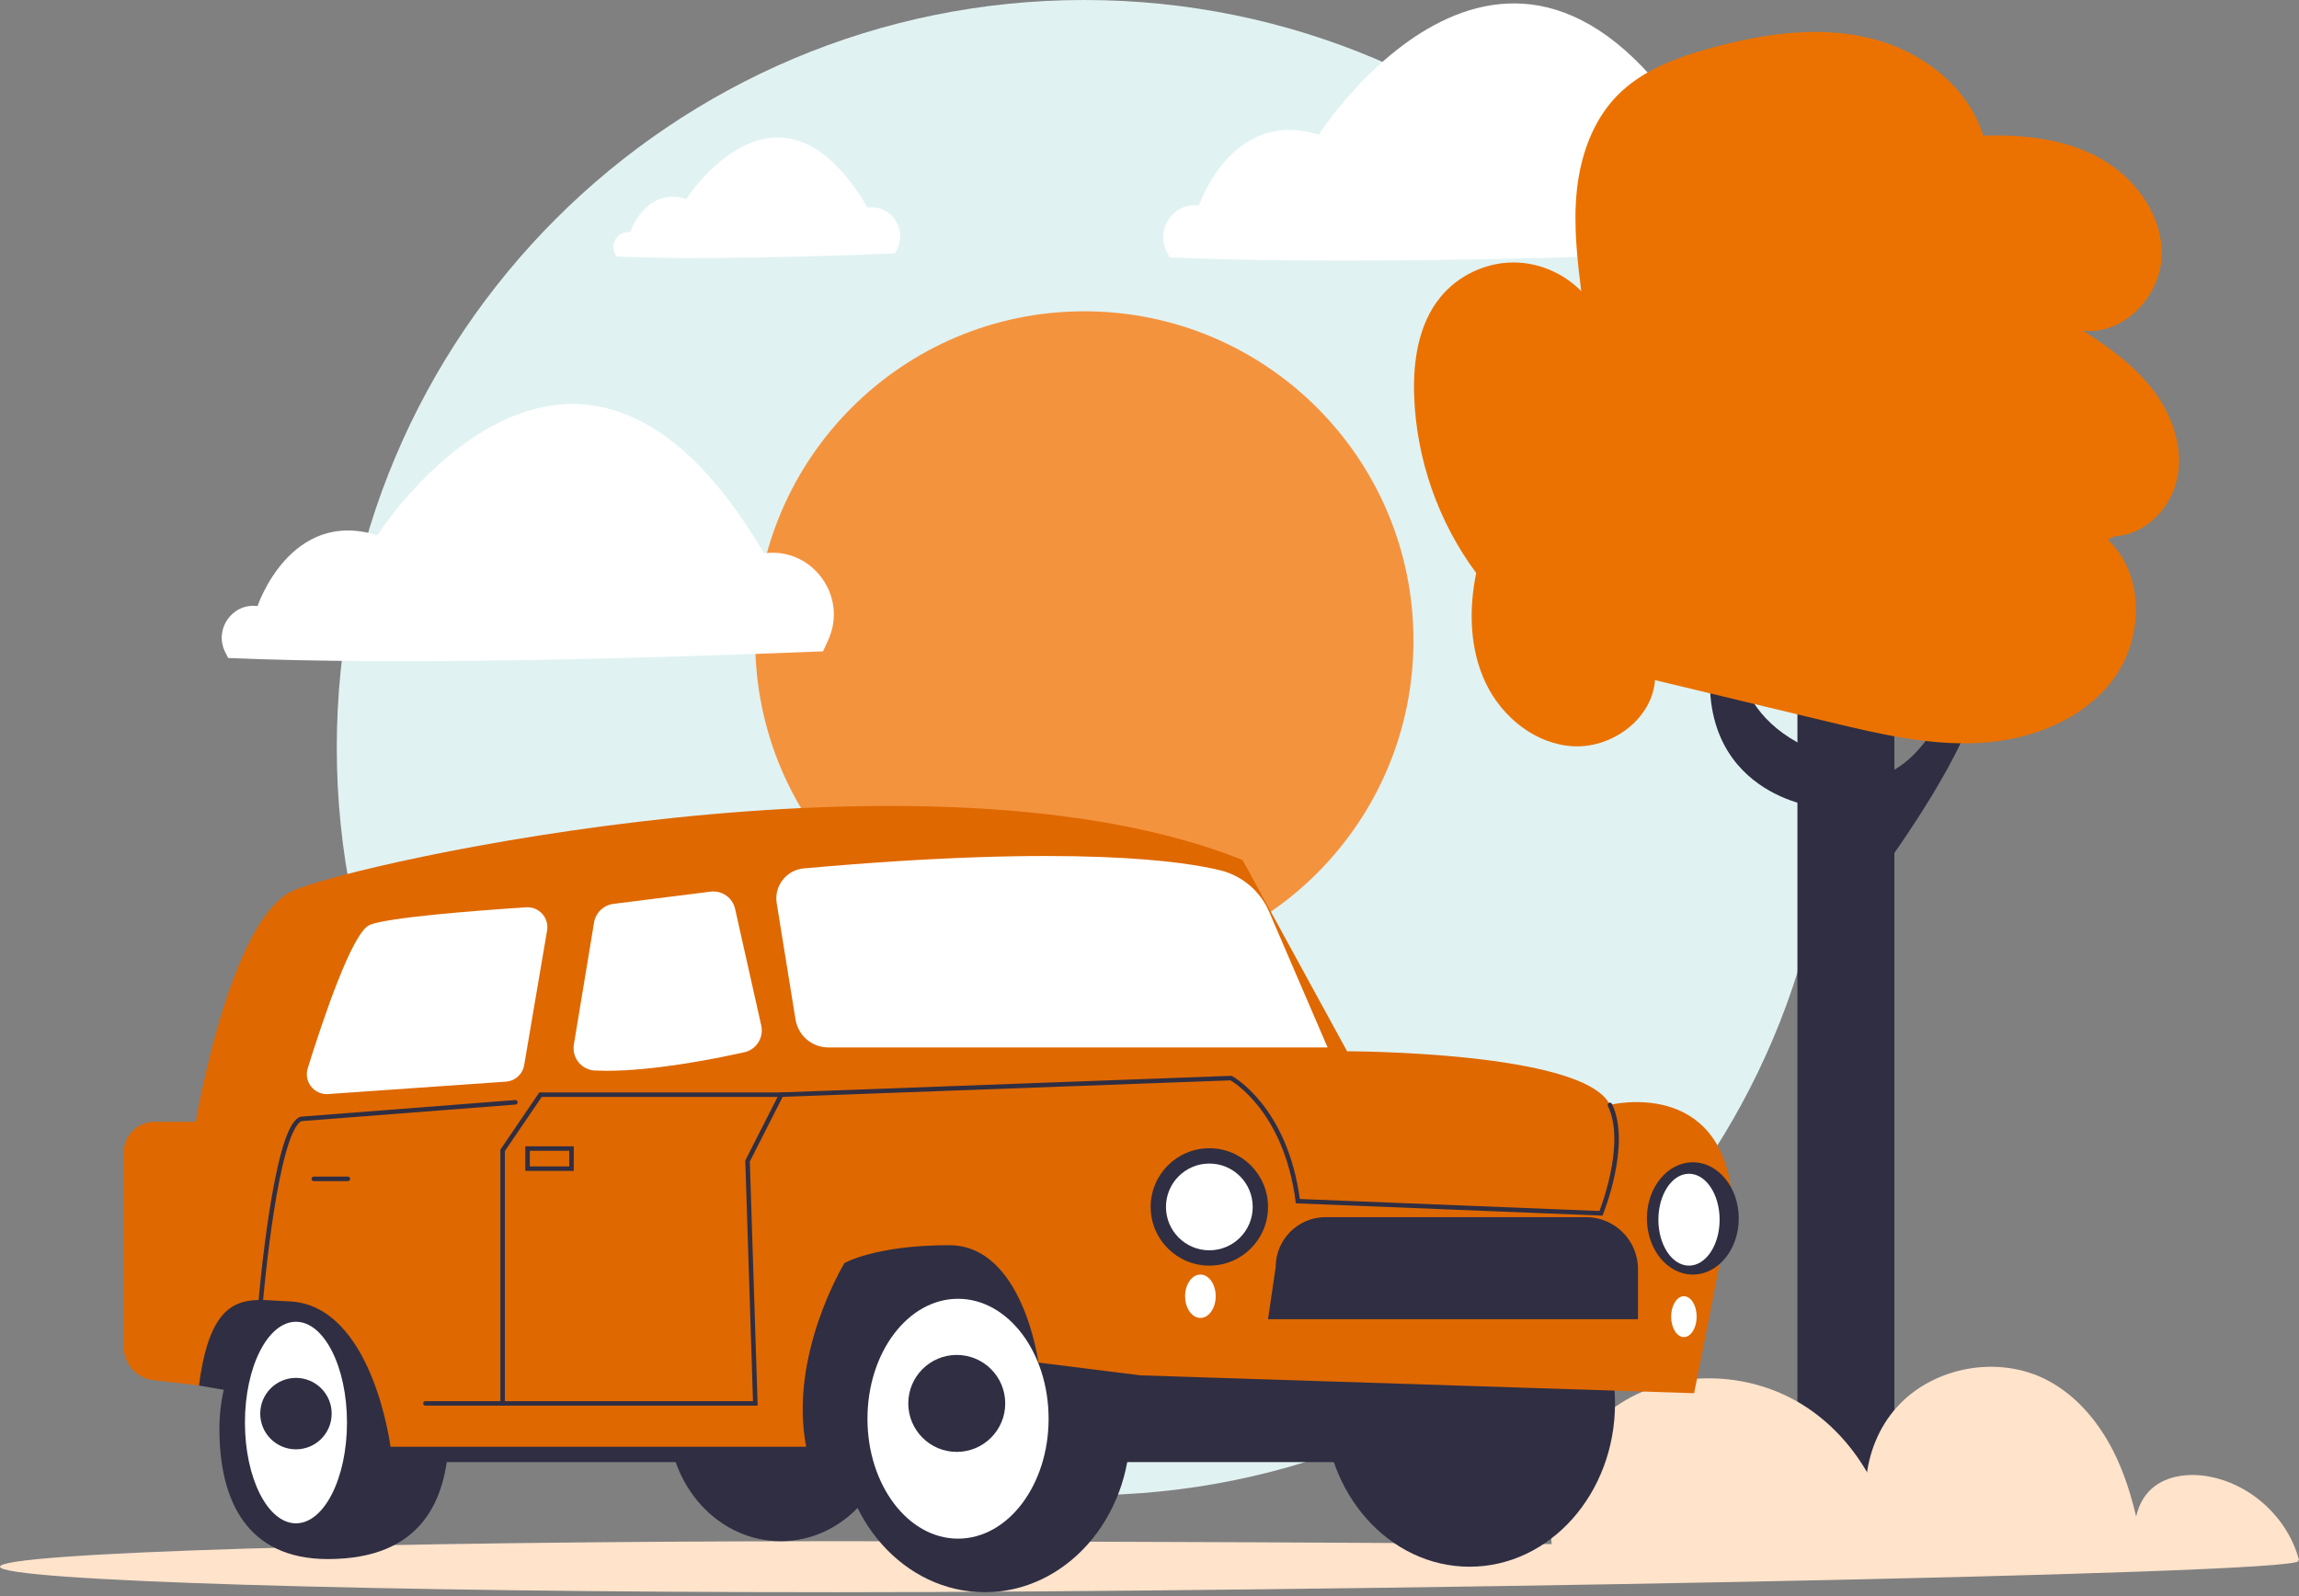 <?xml version="1.0" encoding="UTF-8"?>
<svg xmlns="http://www.w3.org/2000/svg" width="347" height="241" viewBox="0 0 347 241" fill="none">
  <rect x="0" y="0" width="347" height="241" fill="#808080" stroke="none"/>
  <g clip-path="url(#clip0_1576_7381)">
    <path d="M163.663 225.749C225.979 225.749 276.495 175.213 276.495 112.874C276.495 50.535 225.979 0 163.663 0C101.348 0 50.832 50.535 50.832 112.874C50.832 175.213 101.348 225.749 163.663 225.749Z" fill="#E1F2F2"></path>
    <path d="M267.183 35.971C266.907 36.605 266.618 37.233 266.318 37.854C241.757 38.841 202.919 40.017 176.534 38.857C176.375 38.546 176.218 38.233 176.065 37.917C174.408 34.512 177.122 30.591 180.885 31.011L180.973 31.021C180.973 31.021 185.905 16.22 199.056 20.331C199.056 20.331 228.647 -26.021 257.416 23.061C257.416 23.061 257.579 23.032 257.882 23.005C264.85 22.388 269.971 29.553 267.183 35.971Z" fill="white"></path>
    <path d="M285.928 106.133H271.295V232.876H285.928V106.133Z" fill="#2F2E43"></path>
    <path d="M323.667 235.142C322.758 229.948 321.639 224.733 319.4 219.959C317.16 215.185 313.695 210.838 309.028 208.387C301.709 204.543 291.891 206.282 286.336 212.408C280.782 218.533 280.005 228.477 284.541 235.391" fill="#FFE3CB"></path>
    <path d="M286.024 235.771C285.267 226.227 280.069 216.975 271.907 211.977C263.744 206.979 252.737 206.674 244.665 211.817C236.593 216.96 232.197 227.558 234.902 236.741" fill="#FFE3CB"></path>
    <path d="M347.001 235.536C345.34 229.191 339.769 224.049 333.313 222.903C330.149 222.341 326.549 222.82 324.348 225.161C321.648 228.032 321.942 232.51 322.41 236.424" fill="#FFE3CB"></path>
    <path d="M163.663 146.39C191.099 146.39 213.34 124.141 213.34 96.695C213.34 69.249 191.099 46.999 163.663 46.999C136.227 46.999 113.986 69.249 113.986 96.695C113.986 124.141 136.227 146.39 163.663 146.39Z" fill="#F4933E"></path>
    <path d="M346.933 235.664C346.933 237.792 195.77 240.388 126.117 240.388C56.465 240.388 0 238.663 0 236.535C0 234.408 56.465 232.683 126.117 232.683C195.77 232.683 346.933 233.537 346.933 235.664Z" fill="#FFE3CB"></path>
    <path d="M26.756 196.272L30.037 209.184L62.263 214.77V190.152L26.756 188.574V196.272Z" fill="#2F2E43"></path>
    <path d="M224.123 182.217H59.69V220.74H224.123V182.217Z" fill="#2F2E43"></path>
    <path d="M67.775 215.733C67.775 226.583 63.603 235.38 49.483 235.38C37.289 235.38 33.117 226.583 33.117 215.733C33.117 204.882 39.381 196.085 49.483 196.085C59.586 196.085 67.775 204.882 67.775 215.733Z" fill="#2F2E43"></path>
    <path d="M44.671 229.986C48.924 229.986 52.372 223.174 52.372 214.77C52.372 206.366 48.924 199.553 44.671 199.553C40.417 199.553 36.969 206.366 36.969 214.77C36.969 223.174 40.417 229.986 44.671 229.986Z" fill="white"></path>
    <path d="M44.671 218.814C47.648 218.814 50.062 216.4 50.062 213.421C50.062 210.442 47.648 208.028 44.671 208.028C41.693 208.028 39.279 210.442 39.279 213.421C39.279 216.4 41.693 218.814 44.671 218.814Z" fill="#2F2E43"></path>
    <path d="M221.811 236.535C233.934 236.535 243.762 225.497 243.762 211.88C243.762 198.264 233.934 187.225 221.811 187.225C209.689 187.225 199.861 198.264 199.861 211.88C199.861 225.497 209.689 236.535 221.811 236.535Z" fill="#2F2E43"></path>
    <path d="M117.838 232.683C127.196 232.683 134.782 224.404 134.782 214.192C134.782 203.979 127.196 195.7 117.838 195.7C108.481 195.7 100.895 203.979 100.895 214.192C100.895 224.404 108.481 232.683 117.838 232.683Z" fill="#2F2E43"></path>
    <path d="M148.645 240.387C160.768 240.387 170.596 229.349 170.596 215.732C170.596 202.116 160.768 191.077 148.645 191.077C136.523 191.077 126.695 202.116 126.695 215.732C126.695 229.349 136.523 240.387 148.645 240.387Z" fill="#2F2E43"></path>
    <path d="M144.6 232.298C152.151 232.298 158.271 224.191 158.271 214.192C158.271 204.192 152.151 196.085 144.6 196.085C137.05 196.085 130.93 204.192 130.93 214.192C130.93 224.191 137.05 232.298 144.6 232.298Z" fill="white"></path>
    <path d="M144.409 219.2C148.449 219.2 151.725 215.922 151.725 211.88C151.725 207.838 148.449 204.561 144.409 204.561C140.368 204.561 137.092 207.838 137.092 211.88C137.092 215.922 140.368 219.2 144.409 219.2Z" fill="#2F2E43"></path>
    <path d="M18.676 203.338V174.021C18.676 171.447 20.762 169.361 23.334 169.361H29.552C29.552 169.361 34.657 138.685 44.284 134.447C53.911 130.21 140.172 110.948 187.538 129.824L203.326 158.717C203.326 158.717 239.14 158.717 242.991 166.807C242.991 166.807 259.935 162.57 261.475 181.061L257.239 202.634L255.699 210.339L172.134 207.642L156.731 205.716C156.731 205.716 154.42 187.995 143.252 187.995C132.085 187.995 127.464 190.692 127.464 190.692C127.464 190.692 118.992 204.56 121.687 218.429H58.94C58.94 218.429 56.222 196.856 43.514 196.47C37.728 196.295 31.961 194.159 30.036 209.183L23.139 208.365C20.593 208.062 18.676 205.903 18.676 203.338Z" fill="#DF6800"></path>
    <path d="M200.381 158.139H125.04C122.557 158.139 120.467 156.36 120.07 153.908L117.234 136.366C117.03 135.106 117.349 133.857 118.131 132.85C118.912 131.843 120.041 131.226 121.31 131.111C162.257 127.416 178.967 130.092 184.25 131.414C187.494 132.225 190.222 134.547 191.547 137.624L200.381 158.139Z" fill="white"></path>
    <path d="M91.575 161.663C90.97 161.663 90.379 161.65 89.803 161.624C88.834 161.579 87.929 161.122 87.32 160.37C86.715 159.621 86.458 158.648 86.616 157.698L89.668 139.262C89.91 137.799 91.106 136.649 92.576 136.464L107.241 134.618C108.974 134.399 110.573 135.522 110.955 137.229L114.9 154.832C115.097 155.713 114.94 156.619 114.456 157.381C113.973 158.142 113.223 158.669 112.344 158.865C107.483 159.947 98.659 161.662 91.575 161.663Z" fill="white"></path>
    <path d="M49.316 165.182C48.401 165.182 47.531 164.764 46.958 164.04C46.342 163.261 46.151 162.23 46.447 161.281C48.809 153.704 53.16 140.821 55.759 139.665C58.348 138.514 71.692 137.489 79.415 136.981C80.338 136.922 81.223 137.28 81.842 137.966C82.463 138.654 82.729 139.573 82.574 140.487L79.118 160.806C78.885 162.178 77.752 163.205 76.364 163.302L49.527 165.175C49.457 165.18 49.386 165.182 49.316 165.182Z" fill="white"></path>
    <path d="M75.863 211.88V173.68L81.583 165.267H117.917L112.832 175.283L114.005 211.88H75.863Z" stroke="#2F2E43" stroke-width="0.679" stroke-miterlimit="10" stroke-linecap="round"></path>
    <path d="M64.211 211.88H75.863" stroke="#2F2E43" stroke-width="0.679" stroke-miterlimit="10" stroke-linecap="round"></path>
    <path d="M39.377 196.271C39.377 196.271 41.589 170.276 45.44 168.927L77.788 166.422" stroke="#2F2E43" stroke-width="0.679" stroke-miterlimit="10" stroke-linecap="round"></path>
    <path d="M47.365 177.979H52.514" stroke="#2F2E43" stroke-width="0.679" stroke-miterlimit="10" stroke-linecap="round"></path>
    <path d="M86.261 173.4H79.627V176.438H86.261V173.4Z" stroke="#2F2E43" stroke-width="0.679" stroke-miterlimit="10" stroke-linecap="round"></path>
    <path d="M117.916 165.267L185.805 162.763C185.805 162.763 194.047 167.186 195.895 181.347L241.643 183.18C241.643 183.18 245.879 172.779 242.991 166.808" stroke="#2F2E43" stroke-width="0.679" stroke-miterlimit="10" stroke-linecap="round"></path>
    <path d="M182.533 191.077C187.424 191.077 191.39 187.11 191.39 182.217C191.39 177.323 187.424 173.356 182.533 173.356C177.641 173.356 173.676 177.323 173.676 182.217C173.676 187.11 177.641 191.077 182.533 191.077Z" fill="#2F2E43"></path>
    <path d="M182.533 188.766C186.148 188.766 189.079 185.834 189.079 182.217C189.079 178.6 186.148 175.668 182.533 175.668C178.917 175.668 175.986 178.6 175.986 182.217C175.986 185.834 178.917 188.766 182.533 188.766Z" fill="white"></path>
    <path d="M255.508 192.426C259.336 192.426 262.439 188.632 262.439 183.951C262.439 179.27 259.336 175.476 255.508 175.476C251.68 175.476 248.576 179.27 248.576 183.951C248.576 188.632 251.68 192.426 255.508 192.426Z" fill="#2F2E43"></path>
    <path d="M254.93 191.077C257.482 191.077 259.551 187.972 259.551 184.143C259.551 180.313 257.482 177.208 254.93 177.208C252.378 177.208 250.309 180.313 250.309 184.143C250.309 187.972 252.378 191.077 254.93 191.077Z" fill="white"></path>
    <path d="M181.184 198.975C182.46 198.975 183.494 197.509 183.494 195.7C183.494 193.892 182.46 192.426 181.184 192.426C179.908 192.426 178.873 193.892 178.873 195.7C178.873 197.509 179.908 198.975 181.184 198.975Z" fill="white"></path>
    <path d="M254.16 201.864C255.223 201.864 256.085 200.484 256.085 198.782C256.085 197.08 255.223 195.7 254.16 195.7C253.096 195.7 252.234 197.08 252.234 198.782C252.234 200.484 253.096 201.864 254.16 201.864Z" fill="white"></path>
    <path d="M247.229 199.167H191.391L192.546 191.296C192.546 187.133 195.919 183.758 200.081 183.758H239.385C243.717 183.758 247.229 187.271 247.229 191.605V199.167Z" fill="#2F2E43"></path>
    <path d="M273.397 121.677C273.397 121.677 252.427 118.83 259.551 93.027H262.439C262.439 93.027 258.973 106.132 272.451 112.682L273.397 121.677Z" fill="#2F2E43"></path>
    <path d="M284.774 130.403C284.774 130.403 298.252 111.911 298.252 104.592H294.529C294.529 104.592 290.881 115.764 282.629 117.497L284.774 130.403Z" fill="#2F2E43"></path>
    <path d="M249.754 103.151C249.029 108.793 243.177 112.952 237.498 112.669C231.819 112.385 226.756 108.326 224.287 103.202C221.819 98.078 221.67 92.078 222.809 86.505C217.096 78.812 213.785 69.359 213.448 59.781C213.264 54.528 214.08 48.945 217.4 44.871C220.061 41.605 224.232 39.623 228.444 39.625C232.656 39.626 236.825 41.609 239.485 44.876L238.763 44.79C238.11 39.518 237.455 34.193 237.986 28.908C238.516 23.622 240.341 18.303 244.038 14.489C247.844 10.564 253.214 8.605 258.491 7.176C266.159 5.1 274.297 3.887 282.028 5.712C289.76 7.536 297.019 12.897 299.336 20.498C305.435 20.277 311.761 20.956 317.081 23.95C322.4 26.943 326.508 32.632 326.267 38.732C326.026 44.833 320.462 50.624 314.399 49.918C318.335 52.439 322.2 55.228 325.027 58.951C327.854 62.674 329.549 67.483 328.651 72.071C327.753 76.659 323.828 80.758 319.159 80.958L318.137 81.482C323.757 86.736 323.558 96.378 318.967 102.552C314.377 108.727 306.476 111.73 298.797 112.161C291.117 112.592 283.508 110.782 276.029 108.985C267.283 106.883 258.537 104.782 249.791 102.68L249.754 103.151Z" fill="#EB7200"></path>
    <path d="M135.507 37.375C135.378 37.672 135.243 37.967 135.102 38.257C123.595 38.72 105.4 39.27 93.038 38.727C92.964 38.581 92.891 38.435 92.819 38.287C92.042 36.691 93.314 34.855 95.077 35.051L95.118 35.056C95.118 35.056 97.428 28.122 103.59 30.048C103.59 30.048 117.453 8.332 130.931 31.327C130.931 31.327 131.008 31.313 131.15 31.301C134.414 31.012 136.813 34.368 135.507 37.375Z" fill="white"></path>
    <path d="M125.083 96.453C124.807 97.087 124.519 97.715 124.218 98.336C99.658 99.323 60.82 100.498 34.435 99.339C34.275 99.028 34.119 98.714 33.965 98.4C32.308 94.994 35.022 91.073 38.785 91.493L38.873 91.503C38.873 91.503 43.805 76.702 56.957 80.813C56.957 80.813 86.547 34.461 115.316 83.543C115.316 83.543 115.479 83.514 115.783 83.487C122.75 82.87 127.871 90.035 125.083 96.453Z" fill="white"></path>
  </g>
  <defs>
    <clipPath id="clip0_1576_7381">
      <rect width="347" height="240.296" fill="white"></rect>
    </clipPath>
  </defs>
</svg>
